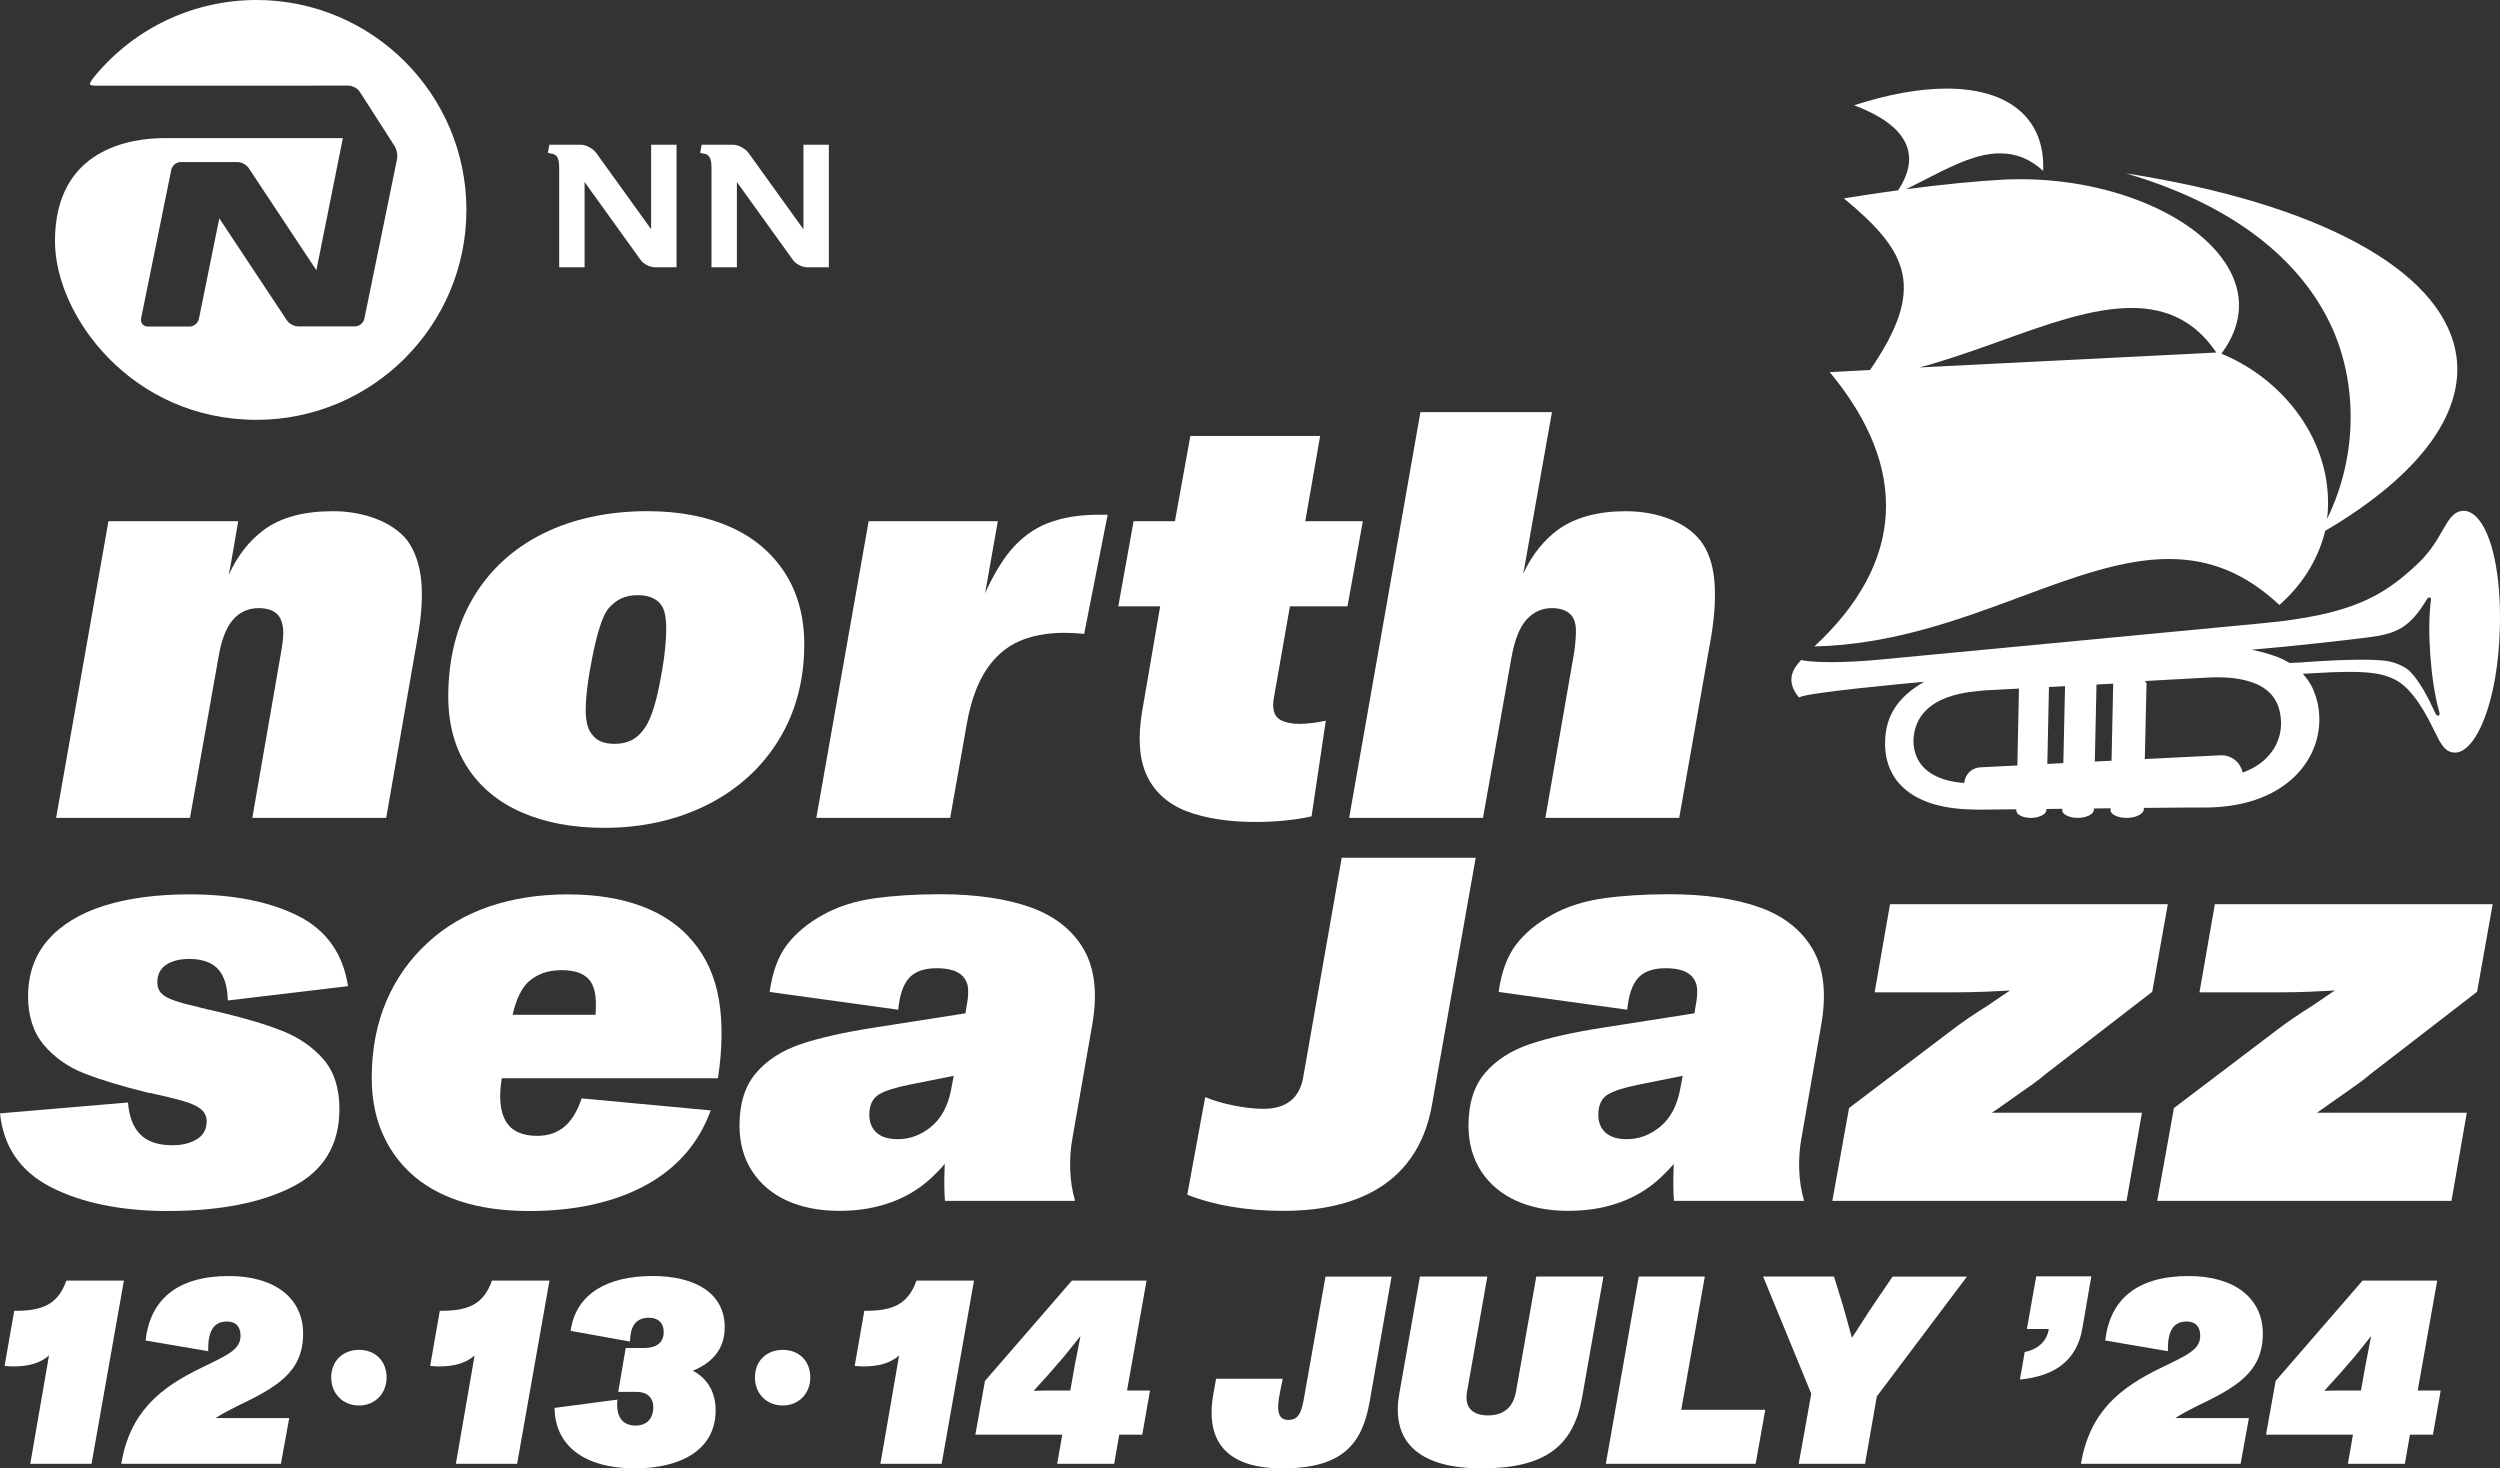 <?xml version="1.0" encoding="UTF-8"?>
<svg id="Layer_2" data-name="Layer 2" xmlns="http://www.w3.org/2000/svg" viewBox="0 0 2000 1174.69">
  <rect x="0" y="0" width="2000" height="1174.69" fill="#333333" stroke="none"/>
  <defs>
    <style>
      .cls-1 {
        fill: #fff;
      }
    </style>
  </defs>
  <g id="Layer_1-2" data-name="Layer 1">
    <g>
      <path class="cls-1" d="m134.53,968.81c-37.56,0-69.15-6.44-93.91-19.15-24.2-12.39-37.87-32.22-40.61-58.96l102.4-8.72c.8,10.93,3.96,19.39,9.42,25.14,5.68,6.03,14.43,9.07,26,9.07,7.72,0,14.24-1.55,19.4-4.63,5.38-3.2,8.1-8.05,8.1-14.42,0-4.12-1.64-7.51-4.89-10.09-3.11-2.44-8.16-4.65-15.01-6.56-6.75-1.89-14.53-3.77-23.33-5.66-.54-.3-1.5-.49-2.6-.49-.73,0-1.35-.13-1.8-.35-20.48-5.07-37.36-10.19-50.39-15.33-12.94-5.08-23.77-12.7-32.2-22.69-8.39-9.9-12.65-23-12.65-38.95,0-17.78,5.36-32.94,15.92-45.04,10.61-12.16,25.7-21.37,44.82-27.37,19.21-6.05,42.17-9.12,68.25-9.12,35.36,0,64.83,5.89,87.57,17.49,22.23,11.34,35.47,30.16,39.4,55.95l-96.18,11.45c-.19-10.85-2.65-19.11-7.32-24.59-4.93-5.73-12.82-8.63-23.46-8.63-7.72,0-13.94,1.56-18.51,4.66-4.72,3.2-7.1,7.88-7.1,13.91,0,3.76,1.15,6.8,3.4,9.06,2.16,2.18,5.63,4.08,10.33,5.69,4.62,1.61,11.7,3.51,21.02,5.67.51.3,1.33.51,2.15.51.44,0,.88.12,1.35.35,1.15.39,2.22.65,3.41.8,1.01.15,1.96.38,2.85.67,23.04,5.3,41.64,10.74,55.39,16.19,13.54,5.39,24.69,13.11,33.14,22.94,8.39,9.74,12.65,23.08,12.65,39.64,0,28.53-12.6,49.44-37.43,62.15-25.08,12.85-58.58,19.38-99.56,19.38Z"/>
      <path class="cls-1" d="m423.1,968.81c-20.77,0-39.38-2.67-55.32-7.93-15.9-5.24-29.26-12.9-39.74-22.77-9.88-9.27-17.53-20.36-22.75-32.95-5.24-12.65-7.9-27.05-7.9-42.8,0-22.61,3.92-43.25,11.65-61.34,7.73-18.07,18.86-33.83,33.08-46.81,13.61-12.68,30.07-22.4,48.93-28.89,18.93-6.5,40.15-9.81,63.07-9.81s42.64,3.22,59.51,9.57c16.81,6.32,30.48,15.77,40.63,28.07,10.77,12.65,17.79,28.35,20.88,46.69,3.05,18.17,2.79,39.28-.79,62.77h-172.95l-.15,1.01c-2.23,14.62-1.08,25.88,3.44,33.44,4.59,7.72,13,11.63,24.99,11.63,9.02,0,16.57-2.63,22.4-7.81,5.6-4.98,10.04-12.44,13.22-22.18l103.26,9.64c-9.37,25.85-26.63,45.85-51.34,59.48-25.27,13.94-56.94,21.01-94.13,21.01Zm26.32-192.69c-5.74,0-10.86.81-15.21,2.42-4.36,1.62-8.37,4.07-11.91,7.28-5.23,5.24-9.21,13.5-11.87,24.57l-.35,1.46h66.38l.06-1.12c.19-3.6.24-6.84.16-9.73-.16-5.97-1.4-10.99-3.67-14.89-2.02-3.36-5.07-5.89-9.05-7.56-3.88-1.61-8.78-2.43-14.54-2.43Z"/>
      <path class="cls-1" d="m524.09,213.84c-4.57,0-9.52-2.99-11.49-5.74l-44.93-62.48v68.22h-20.32v-79.5c.02-4.65-.52-10.12-4.88-11.13l-4.17-.94,1.19-6.48h24.98c4.5,0,10.02,3,12.82,6.98l43.62,60.64v-67.62h20.32v98.05h-17.15Z"/>
      <path class="cls-1" d="m645.93,213.84c-4.59,0-9.53-2.99-11.48-5.74l-44.94-62.48v68.22h-20.32v-79.5c.02-4.65-.52-10.12-4.88-11.13l-4.17-.94,1.19-6.48h24.98c4.5,0,10.01,3,12.81,6.98l43.63,60.64v-67.62h20.32v98.05h-17.15Z"/>
      <path class="cls-1" d="m205.21,335.86c-99.88,0-161.23-83.26-161.23-142.94,0-74.38,61.36-82.43,87.74-82.43h142.58l-21.21,105.69-54.04-81.58c-1.74-2.77-5.74-4.94-9.08-4.94h-45.42c-3.44,0-6.8,2.73-7.5,6.09l-24.16,118.91c-.35,1.75.03,3.4,1.08,4.65,1.03,1.25,2.56,1.93,4.3,1.93h33.36c3.44,0,6.8-2.73,7.49-6.09l16.31-80.48,54.01,81.5c1.76,2.77,5.75,4.94,9.09,4.94h45.47c3.4,0,6.77-2.73,7.49-6.09l26.14-127.76c.64-3.17-.24-7.76-1.99-10.47l-27.77-43.3c-1.78-2.79-5.77-4.98-9.11-4.98H76.14c-3.45,0-4.05-.71-4.14-.91-.3-.64.24-2.45,4.5-7.54C108.52,21.9,155.43,0,205.21,0c92.58,0,167.92,75.33,167.92,167.92s-75.33,167.94-167.92,167.94Z"/>
      <path class="cls-1" d="m1027.14,968.69c-29.63,0-54.95-4.22-77.33-12.89l14.35-78.09c13.66,5.6,32.19,9.33,46.64,9.33,18.11,0,28.77-8.41,31.73-25.01l30.83-175.84h107.2l-34.75,196.41c-11.88,71.16-71.09,86.09-118.66,86.09Z"/>
      <path class="cls-1" d="m483.39,662.27c-25.07,0-47.29-4.17-66.03-12.36-18.65-8.17-33.26-20.27-43.42-35.98-10.17-15.71-15.33-34.79-15.33-56.69,0-30.05,6.68-56.57,19.82-78.83,13.13-22.25,31.95-39.57,55.91-51.48,24.01-11.93,52.22-17.98,83.83-17.98,25.08,0,47.3,4.25,66.02,12.61,18.65,8.31,33.35,20.64,43.67,36.67,10.32,16.04,15.56,35.27,15.56,57.17,0,28.8-6.91,54.6-20.51,76.69-13.59,22.11-32.8,39.52-57.09,51.75-24.33,12.23-52.07,18.43-82.41,18.43Zm26.78-186.12c-5.14,0-9.66.9-13.43,2.71-3.75,1.78-7.28,4.65-10.52,8.53-4.25,5.89-8.16,17.79-11.99,36.47-3.76,18.3-5.66,33.33-5.66,44.66,0,4.49.49,8.47,1.45,11.84.98,3.48,2.51,6.26,4.54,8.27,3.24,4.23,9.08,6.44,17.27,6.44,9.77,0,17.37-3.64,22.58-10.83,5.13-6.09,9.44-17.93,13.12-36.17,3.61-17.88,5.43-33.14,5.43-45.35,0-5.57-.49-9.86-1.46-13.25-.98-3.47-2.68-6.28-5.06-8.33-2.04-1.68-4.39-2.94-7-3.76-2.6-.81-5.73-1.23-9.28-1.23Z"/>
      <path class="cls-1" d="m1005.21,657.58c-22.28,0-41.12-2.9-55.98-8.63-14.68-5.63-25.29-15.09-31.55-28.07-6.28-13.02-7.59-30.57-3.9-52.16l14.35-83.63h-33.51l12.26-68.12h33.06l12.36-68.22h103.82l-11.91,68.22h46.06l-12.28,68.12h-46.05l-12.87,73.35c-1.33,7.97-.08,13.49,3.74,16.42,3.63,2.81,9.42,4.23,17.17,4.23,5.62,0,12.58-.83,20.66-2.49l-11.38,76.48c-6.27,1.45-13.38,2.56-21.14,3.31-8.09.78-15.8,1.18-22.92,1.18Z"/>
      <g>
        <path class="cls-1" d="m824.53,725.89c-19.51-6.97-43.87-10.51-72.45-10.51-19.25,0-36.9,1.11-52.47,3.27-15.46,2.18-29.24,6.56-40.96,13.04-12.35,6.79-22.18,14.98-29.23,24.34-6.9,9.12-11.5,21.73-13.72,37.52l102.87,14.23c1.06-11.18,3.79-19.51,8.15-24.78,4.62-5.59,12.21-8.42,22.54-8.42,4.78,0,8.92.49,12.31,1.46,3.45.97,6.39,2.66,8.79,5.06,2.35,2.7,3.71,5.76,4.05,9.12.31,3.22.15,6.95-.5,11.15l-.45,2.31-1.08,6.97-72.75,11.4c-24.27,3.75-44.21,8.24-59.26,13.35-14.93,5.08-26.92,12.87-35.67,23.15-8.7,10.23-13.11,24.29-13.11,41.77,0,14.1,3.41,26.46,10.15,36.71,6.72,10.25,16.12,18.18,27.92,23.53,11.86,5.38,25.85,8.12,41.58,8.12s29.06-2.28,41.43-6.75c12.31-4.47,22.77-10.74,32.01-19.26,2.75-2.53,8.66-8.45,11.15-11.58l-.23,5.68c-.29,9.86-.16,17.9.37,23.92h103.86l.14-.36c-2.23-7.61-3.51-15.85-3.81-24.49-.32-8.65.31-17.37,1.89-25.87l15.5-88.81c4.64-25.28,2.48-45.97-6.43-61.48-8.91-15.5-23.24-26.87-42.6-33.78Zm-63.77,146.45c-2.55,12.75-7.9,22.55-15.92,29.12-8.01,6.57-16.96,9.89-26.6,9.89-7.47,0-13.2-1.76-17.01-5.23-3.84-3.51-5.79-8.31-5.79-14.28,0-7.94,2.73-13.5,8.12-16.53,5.13-2.9,13.09-5.4,24.32-7.65l35.09-6.99-2.22,11.66Z"/>
        <path class="cls-1" d="m1407.73,725.89c-19.51-6.97-43.87-10.51-72.45-10.51-19.25,0-36.9,1.11-52.47,3.27-15.46,2.18-29.24,6.56-40.96,13.04-12.35,6.79-22.18,14.98-29.23,24.34-6.9,9.12-11.5,21.73-13.72,37.52l102.87,14.23c1.06-11.18,3.79-19.51,8.15-24.78,4.62-5.59,12.21-8.42,22.54-8.42,4.78,0,8.92.49,12.31,1.46,3.45.97,6.39,2.66,8.79,5.06,2.35,2.7,3.71,5.76,4.05,9.12.31,3.22.15,6.95-.5,11.15l-.45,2.31-1.08,6.97-72.75,11.4c-24.27,3.75-44.21,8.24-59.26,13.35-14.93,5.08-26.92,12.87-35.67,23.15-8.7,10.23-13.11,24.29-13.11,41.77,0,14.1,3.41,26.46,10.15,36.71,6.72,10.25,16.12,18.18,27.92,23.53,11.86,5.38,25.85,8.12,41.58,8.12s29.06-2.28,41.43-6.75c12.31-4.47,22.77-10.74,32.01-19.26,2.75-2.53,8.66-8.45,11.14-11.58l-.22,5.68c-.29,9.86-.16,17.9.37,23.92h103.86l.14-.36c-2.23-7.61-3.51-15.85-3.81-24.49-.32-8.65.31-17.37,1.89-25.87l15.5-88.81c4.64-25.28,2.48-45.97-6.43-61.48-8.91-15.5-23.24-26.87-42.6-33.78Zm-63.77,146.45c-2.55,12.75-7.9,22.55-15.92,29.12-8.01,6.57-16.96,9.89-26.6,9.89-7.47,0-13.2-1.76-17.01-5.23-3.84-3.51-5.79-8.31-5.79-14.28,0-7.94,2.73-13.5,8.12-16.53,5.13-2.9,13.09-5.4,24.32-7.65l35.09-6.99-2.22,11.66Z"/>
        <path class="cls-1" d="m1616.08,874.42c4.06-2.81,7.8-5.46,11.26-7.97,3.41-2.48,6.36-4.81,8.9-7.02l85.56-66.01,12.45-70.06h-222.24l-12.28,70.49h65.32c6.25,0,13.84-.15,22.76-.46,5.47-.19,10.75-.46,15.93-.78l4.32-.27-6.85,4.6c-3.61,2.51-7.3,5.02-11.1,7.56-5.01,3.12-9.93,6.33-14.78,9.6-4.84,3.29-9.28,6.48-13.33,9.59l-82.74,62.72-13.38,74.27h235.39l12.28-70.49h-120.08l4.97-3.32c6.1-4.22,11.96-8.38,17.62-12.46Z"/>
        <path class="cls-1" d="m1759.62,793.85h65.32c6.26,0,13.84-.15,22.76-.46,5.48-.19,10.76-.46,15.93-.78l4.27-.25-6.79,4.59c-3.61,2.51-7.3,5.02-11.11,7.56-5,3.12-9.92,6.33-14.76,9.6-4.84,3.29-9.28,6.48-13.33,9.59l-82.74,62.72-13.39,74.27h235.41l12.26-70.49h-119.89c7.27-5.07,17.92-12.54,22.41-15.78,4.05-2.81,7.8-5.46,11.26-7.97,3.41-2.48,6.35-4.81,8.9-7.02l85.56-66.01,12.45-70.06h-222.24l-12.29,70.49Z"/>
        <path class="cls-1" d="m838.17,418.53c-11.35,4.44-21.47,11.92-30.07,22.23-6.06,7.23-14.31,20.64-20.02,33.94l1.26-7.14,8.92-50.6h-103.33l-41.88,237.34h107.1l13.46-76.11c3.14-17.3,8.26-31.45,15.21-42.03,6.99-10.64,15.77-18.37,26.13-23,10.3-4.58,22.55-6.91,36.43-6.91,5.24,0,10.6.28,15.97.83l18.77-95.29h-7.47c-15.45,0-29.05,2.28-40.46,6.75Z"/>
        <path class="cls-1" d="m1209.25,525.54c2.55-13.95,6.61-24.03,12.06-29.96,5.53-6.03,12.3-9.08,20.13-9.08,3.56,0,6.7.5,9.35,1.48,2.67,1,4.89,2.55,6.64,4.64,2.01,2.67,3.11,6.21,3.29,10.52.16,4.12-.23,9.73-1.19,17.66l-23.24,133.5h107.09l25.67-145.66c2.79-17,3.58-32.15,2.35-45.04-1.23-12.72-4.95-23.19-11.04-31.1-5.8-7.32-14.08-13.13-24.64-17.26-10.66-4.15-22.45-6.27-35.05-6.27-22.5,0-40.77,5-54.3,14.83-9.93,7.22-20.48,19.1-27.78,35.16l1.33-7.2,21.64-122.06h-105.22l-57.03,324.61h107.09l22.85-128.75Z"/>
        <path class="cls-1" d="m1439.18,558.02l.66-.34c7.59-3.69,80.93-10.57,99.51-12.25-22.63,13.04-30.55,28.52-31.25,46.94-1.2,32,21.23,52.01,61.54,54.87,2.38.16,4.8.28,8.23.36,1.48.06,2.96.13,5.04.13.06,0,30.13-.31,30.13-.31l.03,1.16c.1,3.2,5.22,5.73,11.63,5.73s12.09-2.71,12.33-6.02l.08-1.09,12.68-.16-.02,1.21c-.01.87.39,1.71,1.19,2.52,2.11,2.14,6.5,3.53,11.2,3.53,6.92,0,12.83-2.92,12.91-6.36l.02-1.15,13.47-.17-.12,1.31c-.08.91.27,1.8,1.03,2.64,2.07,2.27,6.72,3.74,11.86,3.74,7.32,0,13.59-3.14,13.7-6.84l.02-1.15,31.78-.27,16.59-.02c63.17,0,91.99-36.35,92.04-70.13,0-8.47-1.53-16.33-4.74-23.87-.31-.73-.61-1.46-.97-2.16-1.57-3.15-3.53-6.11-5.99-9.04l-1.52-1.8,2.35-.14c15.08-.95,26.23-1.39,35.13-1.39,17.89,0,27.85,1.75,36.76,6.43,14.53,7.62,25.55,29.82,30.05,38.89l1,2.02c5.3,10.75,8.5,17.24,16.79,17.24h.02c16-.47,34.15-39.2,35.57-100.94.94-41.19-6.2-74.69-18.63-87.4-3.27-3.36-6.77-5.06-10.37-5.06-.61,0-1.24.05-1.86.15-6.76,1.09-10.26,7.19-15.11,15.62-4.32,7.53-9.7,16.9-19.36,26.1-28.59,27.28-54.63,41.44-125.28,48.11l-305.01,28.98c-14.58,1.38-27.94,2.07-39.71,2.07-15.61,0-23.13-1.24-23.42-1.9l-.95.98c-9,9.56-9.45,18.66-1.41,28.73l.37.49Zm390.43-40.88c32.37-3.16,64.28-7.15,64.6-7.2,23.46-2.92,33.63-7.81,47.63-31.02,0,0,.65-1.43,2.1-.91,1.01.36.82,1.81.82,1.81-3.25,23.98-.3,64.71,6.44,88.93.65,2.42.75,3.07-.33,3.74-.93.47-1.87-.29-3-2.75-5.01-10.9-11.8-24.45-19.87-32.57-3.86-3.91-11.57-7.06-17.19-8.15-2.94-.58-9.02-1.27-21.3-1.27-12.99,0-29.8.76-49.97,2.28l-7.88.34c-1.38-.86-2.8-1.64-4.27-2.41-5.17-2.62-14.32-5.81-26.1-8.23l28.32-2.59Zm-112.59,29.34l-.98-1.68,52.75-2.88c1.63-.06,3.22-.08,4.77-.08,3.17,0,6.17.1,9.02.31,6.2.43,11.84,1.43,17.22,3.1,16.18,4.99,24.36,15.42,25,31.89.72,17.88-10.58,33.38-29.46,40.45l-1.2.45-.36-1.24c-1.18-4.19-3.84-7.73-7.47-9.99-2.75-1.71-5.89-2.61-9.05-2.61l-61.41,3.04,1.38-60.91-.2.14Zm-39.81,1.15l13.34-.71-1.31,61.66-13.39.67,1.35-61.62Zm-38.05,1.98l12.87-.67-1.37,61.56-12.8.66,1.3-61.55Zm-81.86,8.49c6.77-2.55,14.93-4.29,24.23-5.18l2.22-.24c1.34-.16,2.7-.32,4.19-.4l27.21-1.41-1.25,61.51s-27.24,1.35-29.48,1.46c-6.31.25-12.23,4.82-13,12.5l-2.64-.18c-3.3-.28-6.28-.82-9.15-1.47-12.96-2.95-22.03-9.52-26.23-19.01-1.85-4.19-2.74-8.76-2.63-13.57.09-4.26.95-8.4,2.61-12.65,3.73-9.58,11.77-16.75,23.92-21.35Z"/>
        <path class="cls-1" d="m1451.48,517.16c61.84-1.37,116.77-21.76,165.31-39.8,41.74-15.52,81.18-30.16,118.13-30.16,33.59,0,61.76,11.7,88.59,36.78,18.67-16.5,30.86-36.23,36.72-59.35,76.77-45.11,113.75-96.3,104.13-144.13-13.18-65.63-111.2-118.06-263.65-141.83,79.07,23.12,134.88,63.49,162.06,117.48,23.3,46.29,24.4,106.95-1.09,158.96,6.64-56.58-30.64-109.29-83.18-131.58l-1.37-.58.87-1.2c15.04-20.9,17.27-43.12,6.44-64.26-22.01-42.95-92.69-74.12-168.08-74.12-4.76,0-9.51.12-14.3.37-19.35,1.04-49.81,3.92-77.32,7.67,7.57-3.66,16.53-8.41,21.34-10.81,17.6-8.8,35.8-17.92,54.02-17.92,12.91,0,24.19,4.59,34.43,14.03.71-18.21-4.23-33.11-14.72-44.33-13.16-14.07-34.75-21.51-62.41-21.51-21.76,0-46.7,4.49-74.15,13.35,23.82,9.05,37.7,19.92,42.36,33.18,3.58,10.15,1.49,21.68-7.06,34.84-20.86,2.83-37.33,5.47-43.45,6.48,51.81,42.76,65.98,71.76,20.93,137.3l-32.25,1.67c63.98,76.96,59.71,152.75-12.32,219.46Zm148.39-244.19c37.92-13.68,73.74-26.6,105.4-26.6,28.81,0,50.58,11.1,66.56,33.91l1.23,1.76-237.42,11.92c19.17-4.97,47.04-14.79,64.22-20.99Z"/>
        <path class="cls-1" d="m325.95,432.49c-5.81-7.34-14.1-13.13-24.64-17.26-10.66-4.15-22.45-6.27-35.06-6.27-22.82,0-41.44,4.83-54.99,14.82-12.07,8.89-21.27,20.83-28.33,36.24l1.59-7.97,6.06-35.1h-103.81l-41.88,237.34h107.1l22.85-128.74c2.21-13.29,6.02-23.21,11.3-29.47,5.38-6.36,12.4-9.58,20.88-9.58,3.56,0,6.7.5,9.35,1.48,2.68,1.01,4.91,2.55,6.68,4.69,1.99,2.99,3.16,6.65,3.48,10.9.32,4.21-.15,9.39-1.42,16.75l-23.26,133.97h107.1l25.2-144.72c3.1-17.34,4.05-32.58,2.81-45.27-1.23-12.57-4.94-23.28-11.03-31.81Z"/>
      </g>
    </g>
    <g>
      <path class="cls-1" d="m99.12,1024.46l-25.89,146.59H24.22l14.98-86.67c-7.06,6.21-16.48,8.77-28.68,8.77-1.71,0-5.35-.21-6.85-.43l7.71-44.08c22.04.21,34.88-4.71,41.73-24.18h46.01Z"/>
      <path class="cls-1" d="m172.52,1134.46h58.85l-6.63,36.59h-127.76c7.06-41.3,30.6-60.78,65.06-77.26,20.76-10.06,30.39-14.34,30.39-25.25,0-7.06-3.64-11.34-10.7-11.34-11.77,0-15.41,8.99-15.2,23.75l-50.08-8.56c3.64-32.31,24.82-51.57,66.77-51.57,36.59,0,59.28,17.76,59.28,46.01,0,31.03-21.19,43.02-53.5,58.42-6.42,3.21-11.98,6.21-16.48,9.2Z"/>
      <path class="cls-1" d="m264.97,1101.93c0-12.84,8.99-22.04,22.26-22.04s22.04,9.2,22.04,22.04-9.2,22.47-22.04,22.47-22.26-9.42-22.26-22.47Z"/>
      <path class="cls-1" d="m439.59,1024.46l-25.89,146.59h-49.01l14.98-86.67c-7.06,6.21-16.48,8.77-28.68,8.77-1.71,0-5.35-.21-6.85-.43l7.7-44.08c22.04.21,34.88-4.71,41.73-24.18h46.01Z"/>
      <path class="cls-1" d="m572.49,1128.25c0,32.1-28.46,46.44-64.63,46.44-41.09,0-63.99-18.83-64.2-48.37l50.29-6.63c-1.28,12.41,3,20.76,14.55,20.76,8.56,0,14.12-5.14,14.12-14.77,0-7.7-5.14-12.2-13.27-12.2h-14.77l5.99-35.1h14.98c8.99,0,15.41-3.85,15.41-12.63,0-7.7-4.71-11.56-11.77-11.56-11.13,0-14.98,7.49-15.19,19.05l-47.51-8.56c4.28-30.39,30.39-43.87,65.49-43.87s57.78,14.34,57.78,40.87c0,18.19-10.49,28.68-25.47,34.88,12.41,6.63,18.19,17.98,18.19,31.67Z"/>
      <path class="cls-1" d="m603.94,1101.93c0-12.84,8.99-22.04,22.26-22.04s22.04,9.2,22.04,22.04-9.2,22.47-22.04,22.47-22.26-9.42-22.26-22.47Z"/>
      <path class="cls-1" d="m779.21,1024.46l-25.89,146.59h-49.01l14.98-86.67c-7.06,6.21-16.48,8.77-28.68,8.77-1.71,0-5.35-.21-6.85-.43l7.7-44.08c22.04.21,34.88-4.71,41.73-24.18h46.01Z"/>
      <path class="cls-1" d="m920.02,1112.42l-6.21,35.31h-18.4l-4.07,23.33h-45.58l4.07-23.33h-69.55l7.7-43.01,69.55-80.25h59.71l-15.62,87.96h18.41Zm-63.77,0l3.64-20.54c.86-4.49,2.78-13.7,4.49-23.11-5.35,6.85-10.7,13.48-13.91,17.33l-11.13,12.84-12.41,13.7c5.78-.21,10.92-.21,13.7-.21h15.62Z"/>
      <path class="cls-1" d="m970.73,1114.98l2.14-11.98h53.29l-2.14,10.7c-3.21,15.41-1.28,22.26,6.63,22.26s10.27-5.56,12.2-15.62l17.55-99.08h52.86l-17.55,100.15c-5.99,34.03-21.83,53.29-69.77,53.29-42.16,0-62.49-19.26-55.21-59.71Z"/>
      <path class="cls-1" d="m1119.46,1114.77l16.48-93.52h53.93l-16.26,92.24c-2.35,13.27,5.35,18.83,16.69,18.83s19.9-5.14,22.47-18.83l16.26-92.24h53.72l-17.12,96.94c-7.06,39.16-29.96,56.5-80.47,56.5-47.51,0-72.97-19.26-65.7-59.92Z"/>
      <path class="cls-1" d="m1284.67,1171.05l26.32-149.8h52.86l-18.83,106.57h67.2l-7.7,43.23h-119.84Z"/>
      <path class="cls-1" d="m1438.96,1171.05l10.06-56.07-38.52-93.73h56.71l7.06,22.9c1.5,4.92,4.28,15.41,7.28,26.11,6.42-9.63,11.98-18.83,17.12-26.32l15.41-22.68h59.49l-72.12,95.87-9.42,53.93h-53.07Z"/>
      <path class="cls-1" d="m1619.79,1081.6c10.7-2.14,17.76-8.77,19.26-18.4h-17.55l7.49-42.16h44.08l-7.28,42.16c-4.49,24.82-21.4,37.67-49.86,40.45l3.85-22.04Z"/>
      <path class="cls-1" d="m1740.27,1134.46h58.85l-6.63,36.59h-127.76c7.06-41.3,30.6-60.78,65.06-77.26,20.76-10.06,30.39-14.34,30.39-25.25,0-7.06-3.64-11.34-10.7-11.34-11.77,0-15.41,8.99-15.19,23.75l-50.08-8.56c3.64-32.31,24.83-51.57,66.77-51.57,36.59,0,59.28,17.76,59.28,46.01,0,31.03-21.19,43.02-53.5,58.42-6.42,3.21-11.98,6.21-16.48,9.2Z"/>
      <path class="cls-1" d="m1952.56,1112.42l-6.21,35.31h-18.4l-4.07,23.33h-45.58l4.07-23.33h-69.55l7.7-43.01,69.55-80.25h59.71l-15.62,87.96h18.41Zm-63.77,0l3.64-20.54c.86-4.49,2.78-13.7,4.49-23.11-5.35,6.85-10.7,13.48-13.91,17.33l-11.13,12.84-12.41,13.7c5.78-.21,10.92-.21,13.7-.21h15.62Z"/>
    </g>
  </g>
</svg>